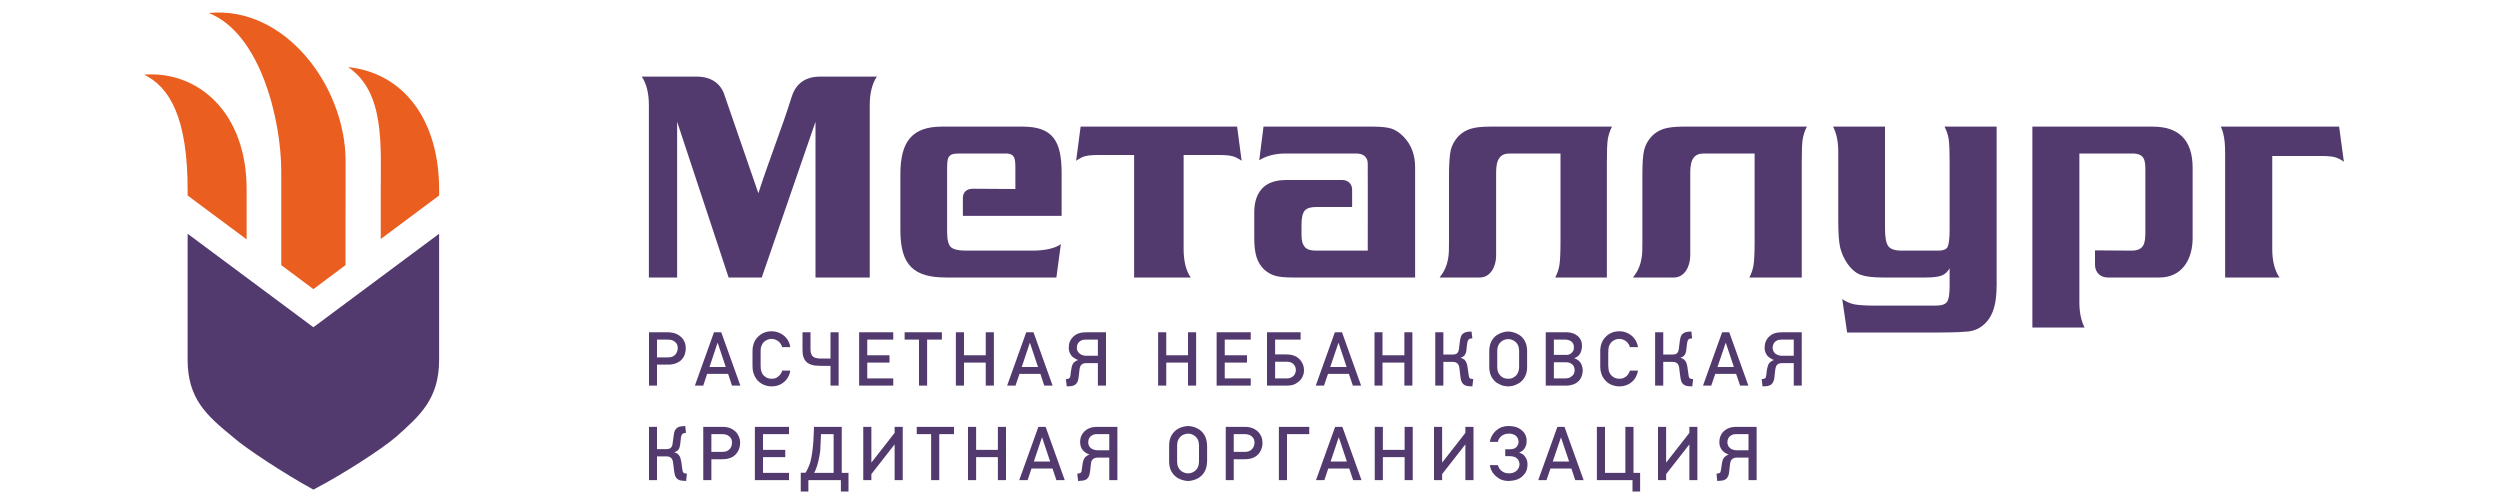 <?xml version="1.0" encoding="UTF-8"?>
<!DOCTYPE svg PUBLIC "-//W3C//DTD SVG 1.1//EN" "http://www.w3.org/Graphics/SVG/1.1/DTD/svg11.dtd">
<!-- Creator: CorelDRAW 2019 (64-Bit) -->
<svg xmlns="http://www.w3.org/2000/svg" xml:space="preserve" width="200px" height="40px" version="1.1" style="shape-rendering:geometricPrecision; text-rendering:geometricPrecision; image-rendering:optimizeQuality; fill-rule:evenodd; clip-rule:evenodd"
viewBox="0 0 200 40"
 xmlns:xlink="http://www.w3.org/1999/xlink"
 xmlns:xodm="http://www.corel.com/coreldraw/odm/2003">
 <defs>
  <style type="text/css">
   <![CDATA[
    .fil0 {fill:none}
    .fil2 {fill:#EA5E20}
    .fil1 {fill:#523A6E}
    .fil3 {fill:#523A6E;fill-rule:nonzero}
   ]]>
  </style>
 </defs>
 <g id="Слой_x0020_1">
  <rect class="fil0" x="-0.01" y="0.47" width="199" height="39"/>
  <path class="fil1" d="M25.07 39.17c2.3,-1.19 5.52,-3.27 6.61,-4.22 1.93,-1.71 3.45,-3.05 3.45,-6.17l0 -10.08 -10.06 7.48 -10.06 -7.48 0 10.08c0,3.12 1.51,4.45 3.61,6.17 1.04,0.93 4.24,3.01 6.45,4.22z"/>
  <path class="fil2" d="M30.46 19.12c0,-0.79 0,-3.18 0,-3.75 -0.01,-3.7 0.36,-7.99 -2.61,-10 4.48,0.47 7.32,4.28 7.28,9.92l0 0.35 -4.67 3.48zm-7.96 2.09l0 -7.54c-0.01,-4.07 -1.65,-10.99 -5.8,-12.63 6.09,-0.6 10.93,5.84 10.95,11.84 0,8.06 -0.02,0.69 -0.01,8.33l-2.57 1.92 -2.57 -1.92zm-10.97 -15.24c4.29,-0.32 8.23,3 8.2,9.25 0,5.68 0,-1.63 0,3.93l-4.72 -3.51c0,-4.53 0,0.17 0,-0.26 0.03,-6.06 -1.49,-8.43 -3.48,-9.41z"/>
  <path class="fil1" d="M60.67 15.46c0.79,-2.48 1.91,-5.28 2.68,-7.76 0.34,-1.06 1.15,-1.57 2.23,-1.57l4.57 0c-0.35,0.51 -0.57,1.27 -0.57,2.27l0 13.8 -4.05 0 -0.29 0 0 -12.46 -4.3 12.46 -2.65 0 -4.12 -12.46 0 12.46 -2.26 0 0 -13.8c0,-0.98 -0.21,-1.74 -0.57,-2.27 1.72,0 2.7,0 4.42,0 1.08,0 1.93,0.51 2.23,1.57l2.68 7.76z"/>
  <path class="fil1" d="M150.8 10.13l0 8.15c0,0.71 0.09,1.19 0.27,1.42 0.17,0.23 0.53,0.35 1.07,0.35l2.93 0c0.39,0 0.63,-0.1 0.73,-0.28 0.1,-0.19 0.17,-0.66 0.17,-1.41l0 -5.37c0,-0.87 -0.02,-1.47 -0.07,-1.82 -0.05,-0.35 -0.16,-0.7 -0.34,-1.04l4.17 0 0 12.07c0.02,1.52 -0.01,3.2 -1.38,4.03 -0.26,0.15 -0.56,0.25 -0.88,0.29 -0.33,0.03 -1.09,0.08 -2.28,0.08l-7.42 0 -0.39 -2.67c0.32,0.21 0.64,0.35 0.98,0.42 0.34,0.06 0.89,0.1 1.65,0.1l4.84 0c0.47,0 0.77,-0.1 0.91,-0.3 0.14,-0.19 0.21,-0.61 0.21,-1.25l0 -1.44c-0.16,0.29 -0.38,0.48 -0.65,0.59 -0.27,0.1 -0.69,0.15 -1.25,0.15l-3.44 0c-0.79,0 -1.38,-0.07 -1.79,-0.22 -0.8,-0.3 -1.41,-1.28 -1.63,-2.19 -0.1,-0.44 -0.15,-1.16 -0.15,-2.16l0 -5.22c0,-0.52 0.03,-1.38 -0.41,-2.28l4.15 0z"/>
  <path class="fil1" d="M90.73 22.2l0 -9.8 -2.82 0c-0.49,0 -0.85,0.03 -1.08,0.09 -0.24,0.06 -0.48,0.19 -0.74,0.37l0.36 -2.73 12.52 0 0.36 2.73c-0.26,-0.18 -0.51,-0.31 -0.75,-0.37 -0.23,-0.06 -0.59,-0.09 -1.08,-0.09l-2.81 0 0 7.53c0,1 0.21,1.76 0.57,2.27l-4.53 0z"/>
  <path class="fil1" d="M178.01 22.2l0 -9.89c0,-0.78 -0.04,-1.49 -0.34,-2.18l3.12 0 0 0 6.34 0 0.38 2.81c-0.26,-0.19 -0.51,-0.31 -0.74,-0.37 -0.24,-0.06 -0.6,-0.09 -1.09,-0.09l-3.9 0 0 7.45c0,1 0.22,1.76 0.58,2.27l-4.35 0z"/>
  <path class="fil1" d="M144.14 22.2l0 -9.21c0,-0.87 0.02,-1.48 0.07,-1.82 0.05,-0.34 0.16,-0.69 0.34,-1.04 -3.53,0 -6.39,0 -9.92,0 -0.65,0 -1.16,0.06 -1.54,0.18 -0.37,0.12 -0.69,0.32 -0.96,0.6 -0.3,0.33 -0.5,0.69 -0.6,1.1 -0.1,0.4 -0.14,1.09 -0.14,2.05l0 5.21c0,0.63 0,1 -0.06,1.35 -0.11,0.67 -0.32,1.1 -0.69,1.58 1.54,0 1.72,0 3.26,0 0.86,0.01 1.3,-0.87 1.32,-1.71l0 -6.7c0,-1.05 0.32,-1.51 1.08,-1.51l2.85 0 1.22 0 0 7.06c0,0.87 -0.03,1.48 -0.08,1.82 -0.05,0.34 -0.16,0.69 -0.34,1.04l4.19 0z"/>
  <path class="fil1" d="M84.93 17.27l-7.9 0c0,-0.47 0,-0.96 0,-1.43 0,-0.46 0.29,-0.73 0.77,-0.74l3.43 0.02 0 -1.58c0,-0.8 0,-1.26 -0.78,-1.26l-3.74 0c-0.9,0 -0.94,0.31 -0.94,1.29 0,1.79 0,3.23 0,4.98 0,0.62 0.1,1.02 0.29,1.21 0.2,0.19 0.61,0.29 1.24,0.29l5.4 0c1,-0.02 1.73,-0.2 2.17,-0.52l-0.36 2.67 -8.8 0c-2.56,0 -3.68,-0.92 -3.68,-3.78l0 -4.5c0,-2.66 0.99,-3.79 3.33,-3.79l6.45 0c2.42,0 3.12,1.15 3.12,3.72l0 3.42z"/>
  <path class="fil1" d="M101.08 10.13l8.7 0c0.69,0 1.21,0.05 1.54,0.16 0.33,0.11 0.66,0.33 0.98,0.66 0.62,0.65 0.91,1.47 0.91,2.43l0 8.82c-3.25,0 -6.5,0 -9.75,0 -0.62,0 -1.1,-0.04 -1.42,-0.13 -0.33,-0.09 -0.63,-0.26 -0.9,-0.5 -0.27,-0.26 -0.48,-0.58 -0.61,-0.98 -0.13,-0.41 -0.19,-0.91 -0.19,-1.51l0 -2.08c0,-0.85 0.22,-1.5 0.66,-1.95 0.44,-0.45 1.08,-0.65 1.92,-0.65 1.46,0 2.99,0 4.45,0 0.51,0 0.79,0.34 0.8,0.75l0 1.41 -2.89 0c-0.44,0 -0.75,0.1 -0.91,0.3 -0.17,0.21 -0.25,0.59 -0.25,1.14l0 0.73c0,0.54 0.08,0.8 0.25,1.01 0.16,0.21 0.47,0.31 0.91,0.31l4.14 0c0.01,-2.34 0,-4.61 0,-6.95 0,-0.52 -0.33,-0.82 -0.92,-0.82l-5.63 0c-0.83,0 -1.54,0.17 -2.13,0.54l0.34 -2.69z"/>
  <path class="fil1" d="M162.59 26.2l0 -16.07c3.21,0 6.41,0 9.62,0 2.09,0 3.2,1.06 3.2,3.3l0 5.63c0,1.66 -0.83,3.15 -2.67,3.14 -1.28,0 -2.84,0 -4.12,0 -0.56,0 -1.01,-0.38 -1.02,-1l0 -1.17 2.92 0.02c1.02,0 1.11,-0.61 1.11,-1.5l0 -4.92c0,-0.85 -0.08,-1.35 -1.06,-1.35l-4.22 0c0,3.69 0,7.86 0,11.55 0,0.5 -0.04,1.46 0.41,2.37l-4.17 0z"/>
  <path class="fil1" d="M128.55 22.2l0 -9.21c0,-0.87 0.02,-1.48 0.07,-1.82 0.05,-0.34 0.16,-0.69 0.34,-1.04 -3.53,0 -6.27,0 -9.8,0 -0.64,0 -1.16,0.06 -1.53,0.18 -0.38,0.12 -0.7,0.32 -0.97,0.6 -0.3,0.33 -0.5,0.69 -0.6,1.1 -0.09,0.4 -0.14,1.09 -0.14,2.05l0 5.21c0,0.63 0,1 -0.06,1.35 -0.11,0.67 -0.32,1.1 -0.69,1.58 1.54,0 1.66,0 3.2,0 0.86,0.01 1.31,-0.87 1.32,-1.71l0 -6.7c0,-1.05 0.32,-1.51 1.08,-1.51l2.85 0 1.22 0 0 7.06c0,0.87 -0.03,1.48 -0.08,1.82 -0.05,0.34 -0.16,0.69 -0.34,1.04l4.13 0z"/>
  <path class="fil3" d="M51.92 30.85l0.64 0 0 -1.68 0.85 0c0.12,0.01 0.25,0 0.39,-0.03 0.13,-0.02 0.26,-0.06 0.38,-0.12 0.13,-0.06 0.25,-0.14 0.35,-0.25 0.07,-0.08 0.13,-0.16 0.18,-0.25 0.05,-0.1 0.09,-0.2 0.11,-0.31 0.03,-0.11 0.04,-0.22 0.04,-0.34 0,-0.19 -0.03,-0.35 -0.09,-0.5 -0.06,-0.15 -0.14,-0.28 -0.25,-0.38 -0.11,-0.11 -0.24,-0.2 -0.37,-0.26 -0.13,-0.06 -0.26,-0.1 -0.39,-0.12 -0.13,-0.02 -0.25,-0.03 -0.36,-0.03l-1.48 0 0 4.27zm0.64 -3.68l0.85 0c0.06,0 0.13,0 0.2,0.01 0.06,0.01 0.13,0.02 0.19,0.05 0.07,0.03 0.13,0.06 0.2,0.12 0.08,0.06 0.14,0.14 0.17,0.22 0.03,0.09 0.05,0.18 0.05,0.28 0,0.1 -0.02,0.2 -0.06,0.29 -0.03,0.09 -0.08,0.17 -0.14,0.24 -0.07,0.06 -0.13,0.1 -0.2,0.14 -0.07,0.03 -0.15,0.05 -0.22,0.06 -0.07,0.01 -0.13,0.01 -0.19,0.01l-0.85 0 0 -1.42zm3.03 3.68l0.67 0 0.31 -0.94 1.68 0 0.31 0.94 0.67 0 -1.53 -4.27 -0.58 0 -1.53 4.27zm1.17 -1.49l0.64 -1.92 0.02 0 0.64 1.92 -1.3 0zm6.46 -1.59c-0.02,-0.14 -0.05,-0.27 -0.1,-0.38 -0.05,-0.11 -0.11,-0.21 -0.17,-0.29 -0.06,-0.08 -0.13,-0.15 -0.19,-0.21 -0.11,-0.09 -0.21,-0.17 -0.33,-0.22 -0.11,-0.06 -0.23,-0.1 -0.35,-0.13 -0.12,-0.02 -0.24,-0.04 -0.36,-0.04 -0.12,0 -0.24,0.02 -0.37,0.04 -0.12,0.03 -0.25,0.08 -0.37,0.14 -0.12,0.07 -0.23,0.15 -0.34,0.26 -0.1,0.1 -0.18,0.2 -0.24,0.31 -0.06,0.11 -0.1,0.21 -0.13,0.32 -0.03,0.11 -0.05,0.21 -0.06,0.31 -0.01,0.1 -0.01,0.19 -0.01,0.27l0 1.12c0,0.05 0,0.13 0.01,0.22 0.01,0.09 0.02,0.19 0.05,0.3 0.03,0.1 0.07,0.21 0.13,0.33 0.06,0.11 0.13,0.22 0.23,0.33 0.09,0.09 0.18,0.17 0.3,0.24 0.11,0.07 0.24,0.12 0.37,0.16 0.14,0.04 0.28,0.06 0.43,0.06 0.21,0 0.4,-0.03 0.58,-0.1 0.17,-0.06 0.32,-0.16 0.45,-0.27 0.07,-0.06 0.14,-0.14 0.2,-0.22 0.06,-0.09 0.12,-0.19 0.17,-0.3 0.05,-0.11 0.08,-0.23 0.1,-0.37l-0.65 0c-0.01,0.07 -0.04,0.14 -0.08,0.21 -0.04,0.07 -0.1,0.14 -0.17,0.21 -0.04,0.04 -0.09,0.08 -0.14,0.11 -0.06,0.04 -0.12,0.07 -0.2,0.09 -0.07,0.02 -0.16,0.03 -0.26,0.03 -0.13,0 -0.26,-0.03 -0.37,-0.08 -0.12,-0.06 -0.22,-0.14 -0.3,-0.23 -0.06,-0.08 -0.1,-0.16 -0.13,-0.25 -0.03,-0.09 -0.05,-0.17 -0.06,-0.26 -0.01,-0.08 -0.01,-0.16 -0.01,-0.24l0 -1.07c0,-0.09 0,-0.19 0.01,-0.28 0.01,-0.09 0.03,-0.17 0.07,-0.25 0.03,-0.09 0.08,-0.16 0.14,-0.24 0.08,-0.09 0.18,-0.16 0.29,-0.21 0.11,-0.05 0.24,-0.08 0.36,-0.08 0.1,0 0.18,0.02 0.26,0.04 0.08,0.03 0.15,0.06 0.21,0.1 0.06,0.03 0.12,0.08 0.16,0.13 0.05,0.05 0.1,0.11 0.13,0.17 0.04,0.06 0.07,0.14 0.09,0.22l0.65 0zm0.98 -1.19l0 1.35c0,0.08 0,0.18 0.01,0.27 0,0.1 0.02,0.2 0.05,0.3 0.02,0.1 0.07,0.2 0.12,0.29 0.06,0.09 0.14,0.18 0.24,0.25 0.08,0.05 0.16,0.1 0.26,0.13 0.09,0.03 0.19,0.05 0.29,0.07 0.1,0.01 0.21,0.02 0.31,0.02 0.1,0.01 0.19,0.01 0.29,0.01l0.67 0 0 1.58 0.65 0 0 -4.27 -0.65 0 0 2.1 -0.63 0c-0.08,0 -0.16,0 -0.26,0 -0.1,-0.01 -0.19,-0.02 -0.28,-0.04 -0.1,-0.03 -0.18,-0.07 -0.24,-0.12 -0.06,-0.06 -0.11,-0.13 -0.13,-0.21 -0.03,-0.07 -0.05,-0.14 -0.05,-0.22 0,-0.07 -0.01,-0.14 -0.01,-0.2l0 -1.31 -0.64 0zm4.53 0l0 4.27 2.73 0 0 -0.58 -2.08 0 0 -1.26 1.78 0 0 -0.59 -1.78 0 0 -1.25 2.08 0 0 -0.59 -2.73 0zm5.44 0.59l1.18 0 0 -0.59 -2.98 0 0 0.59 1.15 0 0 3.68 0.65 0 0 -3.68zm2.3 -0.59l0 4.27 0.65 0 0 -1.84 1.74 0 0 1.84 0.65 0 0 -4.27 -0.65 0 0 1.84 -1.74 0 0 -1.84 -0.65 0zm4.1 4.27l0.67 0 0.32 -0.94 1.67 0 0.31 0.94 0.67 0 -1.53 -4.27 -0.58 0 -1.53 4.27zm1.17 -1.49l0.64 -1.92 0.02 0 0.64 1.92 -1.3 0zm6.74 -2.78l-1.55 0c-0.11,0 -0.23,0.01 -0.35,0.02 -0.12,0.02 -0.25,0.05 -0.37,0.1 -0.12,0.05 -0.24,0.13 -0.36,0.24 -0.11,0.11 -0.2,0.24 -0.26,0.38 -0.06,0.14 -0.09,0.31 -0.09,0.5 0,0.11 0.02,0.22 0.05,0.33 0.04,0.1 0.09,0.21 0.17,0.31 0.06,0.07 0.14,0.14 0.23,0.19 0.09,0.07 0.19,0.11 0.31,0.15 -0.08,0.02 -0.15,0.06 -0.23,0.11 -0.07,0.04 -0.12,0.1 -0.17,0.15 -0.05,0.08 -0.09,0.17 -0.12,0.28 -0.02,0.1 -0.04,0.21 -0.06,0.34l-0.04 0.28c0,0.07 -0.01,0.12 -0.02,0.15 -0.01,0.04 -0.02,0.07 -0.03,0.09 -0.01,0.01 -0.01,0.02 -0.02,0.03 -0.03,0.04 -0.06,0.06 -0.1,0.07 -0.04,0.01 -0.08,0.02 -0.11,0.02l-0.09 0.01 0.07 0.58 0.23 -0.01c0.07,0 0.13,-0.01 0.2,-0.02 0.06,-0.02 0.13,-0.04 0.19,-0.07 0.06,-0.04 0.12,-0.08 0.17,-0.15 0.04,-0.05 0.07,-0.11 0.09,-0.17 0.02,-0.06 0.04,-0.13 0.05,-0.19 0.01,-0.07 0.02,-0.13 0.03,-0.19l0.06 -0.53c0,-0.05 0.01,-0.1 0.03,-0.16 0.01,-0.06 0.04,-0.12 0.07,-0.18 0.04,-0.05 0.09,-0.1 0.16,-0.14 0.06,-0.03 0.16,-0.05 0.27,-0.05l0.94 0 0 1.8 0.65 0 0 -4.27zm-0.65 0.59l0 1.29 -0.91 0c-0.06,0 -0.13,0 -0.19,-0.01 -0.06,-0.01 -0.12,-0.03 -0.17,-0.05 -0.05,-0.02 -0.09,-0.04 -0.13,-0.07 -0.04,-0.02 -0.08,-0.05 -0.11,-0.09 -0.06,-0.05 -0.1,-0.12 -0.13,-0.19 -0.03,-0.07 -0.04,-0.15 -0.04,-0.23 0,-0.09 0.01,-0.18 0.04,-0.25 0.03,-0.08 0.07,-0.15 0.14,-0.21 0.05,-0.06 0.11,-0.1 0.17,-0.12 0.06,-0.03 0.12,-0.05 0.18,-0.06 0.06,-0.01 0.13,-0.01 0.19,-0.01l0.96 0zm4.82 -0.59l0 4.27 0.65 0 0 -1.84 1.74 0 0 1.84 0.65 0 0 -4.27 -0.65 0 0 1.84 -1.74 0 0 -1.84 -0.65 0zm4.68 0l0 4.27 2.73 0 0 -0.58 -2.08 0 0 -1.26 1.78 0 0 -0.59 -1.78 0 0 -1.25 2.08 0 0 -0.59 -2.73 0zm4.03 0l0 4.27 1.59 0c0.09,0 0.19,-0.01 0.3,-0.02 0.11,-0.02 0.22,-0.05 0.34,-0.1 0.11,-0.06 0.22,-0.13 0.34,-0.23 0.1,-0.09 0.18,-0.19 0.24,-0.29 0.05,-0.11 0.09,-0.21 0.12,-0.31 0.02,-0.11 0.03,-0.2 0.03,-0.3 0,-0.13 -0.02,-0.25 -0.06,-0.37 -0.04,-0.11 -0.08,-0.22 -0.15,-0.31 -0.06,-0.1 -0.14,-0.18 -0.22,-0.25 -0.11,-0.1 -0.23,-0.17 -0.35,-0.21 -0.13,-0.05 -0.25,-0.08 -0.36,-0.09 -0.12,-0.01 -0.23,-0.02 -0.32,-0.02l-0.85 0 0 -1.18 2.04 0 0 -0.59 -2.69 0zm0.65 2.36l0.95 0c0.09,0 0.16,0.01 0.23,0.03 0.06,0.01 0.12,0.04 0.17,0.07 0.05,0.03 0.09,0.06 0.12,0.09 0.06,0.07 0.11,0.14 0.14,0.22 0.03,0.08 0.05,0.17 0.05,0.25 0,0.09 -0.02,0.17 -0.05,0.25 -0.03,0.09 -0.08,0.16 -0.14,0.22 -0.03,0.04 -0.07,0.07 -0.12,0.09 -0.05,0.04 -0.11,0.06 -0.17,0.08 -0.07,0.02 -0.14,0.03 -0.23,0.03l-0.95 0 0 -1.33zm3.25 1.91l0.66 0 0.32 -0.94 1.67 0 0.32 0.94 0.66 0 -1.53 -4.27 -0.57 0 -1.53 4.27zm1.16 -1.49l0.65 -1.92 0.02 0 0.64 1.92 -1.31 0zm3.54 -2.78l0 4.27 0.64 0 0 -1.84 1.75 0 0 1.84 0.64 0 0 -4.27 -0.64 0 0 1.84 -1.75 0 0 -1.84 -0.64 0zm4.86 0l0 4.27 0.65 0 0 -1.9 0.75 0c0.12,0 0.21,0.02 0.28,0.06 0.07,0.03 0.12,0.08 0.15,0.13 0.04,0.06 0.06,0.12 0.08,0.18 0.01,0.06 0.02,0.12 0.03,0.17l0.07 0.62c0.01,0.06 0.02,0.13 0.03,0.19 0.01,0.06 0.03,0.13 0.05,0.19 0.02,0.06 0.06,0.12 0.09,0.17 0.06,0.07 0.11,0.11 0.17,0.15 0.06,0.03 0.13,0.05 0.19,0.07 0.07,0.01 0.14,0.02 0.2,0.02l0.23 0.01 0.07 -0.58 -0.09 -0.01c-0.03,0 -0.07,-0.01 -0.11,-0.02 -0.04,-0.01 -0.07,-0.03 -0.1,-0.07 -0.01,-0.01 -0.02,-0.02 -0.02,-0.04 -0.01,-0.02 -0.02,-0.05 -0.03,-0.08 -0.01,-0.04 -0.02,-0.09 -0.02,-0.15l-0.07 -0.47c-0.01,-0.07 -0.02,-0.14 -0.03,-0.21 -0.01,-0.07 -0.03,-0.14 -0.06,-0.21 -0.02,-0.07 -0.05,-0.14 -0.09,-0.19 -0.02,-0.03 -0.05,-0.06 -0.08,-0.1 -0.04,-0.03 -0.08,-0.06 -0.13,-0.08 -0.05,-0.03 -0.11,-0.05 -0.17,-0.07l0 -0.02c0.03,-0.01 0.07,-0.02 0.11,-0.04 0.04,-0.02 0.08,-0.04 0.11,-0.07 0.04,-0.03 0.07,-0.06 0.1,-0.09 0.02,-0.03 0.04,-0.07 0.06,-0.12 0.02,-0.04 0.03,-0.09 0.05,-0.13 0.01,-0.05 0.02,-0.09 0.02,-0.13 0.01,-0.04 0.01,-0.06 0.01,-0.09l0.04 -0.36c0.01,-0.09 0.02,-0.17 0.04,-0.25 0.02,-0.07 0.05,-0.13 0.1,-0.18 0.04,-0.04 0.1,-0.07 0.19,-0.07l0.1 -0.01 -0.07 -0.55 -0.26 0.02c-0.13,0.01 -0.23,0.04 -0.31,0.08 -0.09,0.04 -0.15,0.1 -0.2,0.16 -0.04,0.07 -0.08,0.14 -0.1,0.22 -0.02,0.08 -0.04,0.16 -0.05,0.24 -0.01,0.08 -0.02,0.15 -0.03,0.23l-0.05 0.42c-0.01,0.05 -0.02,0.1 -0.03,0.15 -0.01,0.06 -0.04,0.11 -0.07,0.16 -0.03,0.05 -0.08,0.09 -0.14,0.12 -0.07,0.03 -0.15,0.04 -0.26,0.04l-0.75 0 0 -1.78 -0.65 0zm7.35 1.53c0,-0.07 0,-0.15 -0.01,-0.25 -0.01,-0.09 -0.03,-0.19 -0.06,-0.3 -0.03,-0.11 -0.08,-0.22 -0.14,-0.33 -0.06,-0.11 -0.15,-0.21 -0.25,-0.31 -0.08,-0.07 -0.18,-0.14 -0.3,-0.2 -0.11,-0.06 -0.24,-0.11 -0.36,-0.14 -0.14,-0.04 -0.27,-0.06 -0.39,-0.06 -0.13,0 -0.26,0.02 -0.4,0.06 -0.13,0.03 -0.25,0.08 -0.36,0.14 -0.12,0.06 -0.22,0.13 -0.3,0.2 -0.1,0.1 -0.18,0.2 -0.25,0.31 -0.06,0.11 -0.11,0.22 -0.14,0.33 -0.03,0.11 -0.05,0.21 -0.06,0.3 -0.01,0.1 -0.01,0.18 -0.01,0.25l0 1.21c0,0.07 0,0.16 0.01,0.25 0.01,0.1 0.03,0.2 0.06,0.31 0.03,0.1 0.08,0.21 0.14,0.32 0.07,0.11 0.15,0.21 0.25,0.31 0.08,0.08 0.18,0.14 0.3,0.2 0.11,0.07 0.23,0.11 0.36,0.15 0.14,0.03 0.27,0.05 0.4,0.05 0.12,0 0.25,-0.02 0.39,-0.05 0.12,-0.04 0.25,-0.08 0.36,-0.15 0.12,-0.06 0.22,-0.12 0.3,-0.2 0.1,-0.1 0.19,-0.2 0.25,-0.31 0.06,-0.11 0.11,-0.22 0.14,-0.32 0.03,-0.11 0.05,-0.21 0.06,-0.31 0.01,-0.09 0.01,-0.18 0.01,-0.25l0 -1.21zm-0.64 1.25c0,0.06 -0.01,0.14 -0.02,0.21 -0.01,0.08 -0.04,0.16 -0.07,0.24 -0.04,0.09 -0.09,0.16 -0.16,0.24 -0.06,0.05 -0.12,0.1 -0.19,0.14 -0.07,0.04 -0.14,0.07 -0.21,0.09 -0.08,0.01 -0.15,0.02 -0.22,0.02 -0.13,0 -0.24,-0.02 -0.35,-0.06 -0.1,-0.04 -0.19,-0.1 -0.26,-0.17 -0.07,-0.08 -0.13,-0.15 -0.17,-0.23 -0.04,-0.08 -0.06,-0.16 -0.08,-0.24 -0.01,-0.08 -0.02,-0.16 -0.02,-0.24l0 -1.28c0,-0.08 0.01,-0.16 0.02,-0.24 0.02,-0.08 0.04,-0.16 0.08,-0.24 0.04,-0.08 0.1,-0.16 0.17,-0.23 0.07,-0.07 0.16,-0.13 0.26,-0.17 0.11,-0.05 0.22,-0.07 0.35,-0.07 0.07,0 0.14,0.01 0.22,0.03 0.07,0.02 0.14,0.05 0.21,0.09 0.07,0.03 0.13,0.08 0.19,0.14 0.07,0.07 0.12,0.15 0.16,0.23 0.03,0.08 0.06,0.16 0.07,0.24 0.01,0.08 0.02,0.15 0.02,0.22l0 1.28zm2.13 -2.78l0 4.27 1.6 0c0.15,0 0.29,-0.01 0.4,-0.04 0.12,-0.03 0.22,-0.06 0.31,-0.1 0.08,-0.04 0.16,-0.09 0.21,-0.13 0.06,-0.05 0.1,-0.09 0.14,-0.12 0.06,-0.07 0.11,-0.15 0.16,-0.24 0.04,-0.09 0.08,-0.18 0.1,-0.28 0.02,-0.1 0.04,-0.2 0.04,-0.3 0,-0.07 -0.01,-0.14 -0.02,-0.22 -0.02,-0.07 -0.04,-0.15 -0.07,-0.22 -0.02,-0.08 -0.06,-0.14 -0.11,-0.21 -0.03,-0.04 -0.06,-0.08 -0.11,-0.12 -0.04,-0.04 -0.09,-0.08 -0.15,-0.11 -0.06,-0.04 -0.13,-0.07 -0.21,-0.09l0 -0.02c0.09,-0.03 0.16,-0.07 0.22,-0.11 0.06,-0.04 0.11,-0.09 0.15,-0.13 0.03,-0.04 0.06,-0.08 0.08,-0.11 0.04,-0.06 0.07,-0.13 0.09,-0.21 0.03,-0.07 0.04,-0.15 0.05,-0.22 0.02,-0.08 0.02,-0.15 0.02,-0.21 0,-0.13 -0.02,-0.24 -0.05,-0.34 -0.04,-0.1 -0.08,-0.19 -0.14,-0.27 -0.05,-0.08 -0.11,-0.14 -0.18,-0.19 -0.08,-0.06 -0.16,-0.11 -0.26,-0.16 -0.1,-0.04 -0.2,-0.07 -0.31,-0.09 -0.11,-0.02 -0.21,-0.03 -0.32,-0.03l-1.64 0zm0.65 0.59l0.93 0c0.09,0 0.17,0.01 0.25,0.04 0.08,0.02 0.16,0.06 0.22,0.11 0.08,0.07 0.13,0.14 0.16,0.21 0.03,0.08 0.05,0.17 0.04,0.25 0,0.09 -0.01,0.17 -0.03,0.24 -0.03,0.07 -0.07,0.13 -0.13,0.19 -0.07,0.07 -0.14,0.12 -0.22,0.15 -0.08,0.02 -0.16,0.04 -0.24,0.03l-0.98 0 0 -1.22zm0 1.81l0.97 0c0.03,0 0.07,0 0.12,0.01 0.06,0 0.11,0.02 0.17,0.04 0.06,0.02 0.12,0.05 0.18,0.1 0.04,0.02 0.07,0.06 0.11,0.11 0.03,0.04 0.06,0.1 0.08,0.16 0.02,0.07 0.03,0.14 0.03,0.23 0,0.09 -0.02,0.17 -0.05,0.24 -0.03,0.07 -0.07,0.13 -0.12,0.18 -0.03,0.03 -0.07,0.06 -0.12,0.09 -0.04,0.04 -0.1,0.07 -0.17,0.09 -0.07,0.02 -0.15,0.04 -0.25,0.04l-0.95 0 0 -1.29zm6.73 -1.21c-0.02,-0.14 -0.06,-0.27 -0.11,-0.38 -0.05,-0.11 -0.1,-0.21 -0.17,-0.29 -0.06,-0.08 -0.12,-0.15 -0.19,-0.21 -0.1,-0.09 -0.21,-0.17 -0.32,-0.22 -0.12,-0.06 -0.23,-0.1 -0.35,-0.13 -0.12,-0.02 -0.24,-0.04 -0.36,-0.04 -0.12,0 -0.25,0.02 -0.37,0.04 -0.13,0.03 -0.25,0.08 -0.37,0.14 -0.12,0.07 -0.24,0.15 -0.34,0.26 -0.1,0.1 -0.18,0.2 -0.24,0.31 -0.06,0.11 -0.1,0.21 -0.13,0.32 -0.03,0.11 -0.05,0.21 -0.06,0.31 -0.01,0.1 -0.02,0.19 -0.01,0.27l0 1.12c-0.01,0.05 0,0.13 0.01,0.22 0,0.09 0.02,0.19 0.05,0.3 0.02,0.1 0.07,0.21 0.12,0.33 0.06,0.11 0.14,0.22 0.24,0.33 0.08,0.09 0.18,0.17 0.29,0.24 0.12,0.07 0.24,0.12 0.38,0.16 0.14,0.04 0.28,0.06 0.43,0.06 0.21,0 0.4,-0.03 0.57,-0.1 0.18,-0.06 0.33,-0.16 0.46,-0.27 0.07,-0.06 0.13,-0.14 0.2,-0.22 0.06,-0.09 0.12,-0.19 0.16,-0.3 0.05,-0.11 0.09,-0.23 0.11,-0.37l-0.65 0c-0.02,0.07 -0.05,0.14 -0.09,0.21 -0.03,0.07 -0.09,0.14 -0.16,0.21 -0.04,0.04 -0.09,0.08 -0.15,0.11 -0.05,0.04 -0.12,0.07 -0.19,0.09 -0.08,0.02 -0.16,0.03 -0.26,0.03 -0.14,0 -0.26,-0.03 -0.38,-0.08 -0.12,-0.06 -0.21,-0.14 -0.29,-0.23 -0.06,-0.08 -0.11,-0.16 -0.14,-0.25 -0.03,-0.09 -0.05,-0.17 -0.05,-0.26 -0.01,-0.08 -0.02,-0.16 -0.02,-0.24l0 -1.07c0,-0.09 0.01,-0.19 0.02,-0.28 0.01,-0.09 0.03,-0.17 0.06,-0.25 0.04,-0.09 0.08,-0.16 0.15,-0.24 0.08,-0.09 0.17,-0.16 0.29,-0.21 0.11,-0.05 0.23,-0.08 0.36,-0.08 0.09,0 0.18,0.02 0.26,0.04 0.08,0.03 0.15,0.06 0.21,0.1 0.06,0.03 0.11,0.08 0.16,0.13 0.05,0.05 0.09,0.11 0.13,0.17 0.04,0.06 0.07,0.14 0.09,0.22l0.65 0zm1.37 -1.19l0 4.27 0.65 0 0 -1.9 0.75 0c0.12,0 0.21,0.02 0.28,0.06 0.07,0.03 0.12,0.08 0.15,0.13 0.04,0.06 0.06,0.12 0.07,0.18 0.02,0.06 0.03,0.12 0.03,0.17l0.08 0.62c0.01,0.06 0.02,0.13 0.03,0.19 0.01,0.06 0.03,0.13 0.05,0.19 0.02,0.06 0.05,0.12 0.09,0.17 0.05,0.07 0.11,0.11 0.17,0.15 0.06,0.03 0.13,0.05 0.19,0.07 0.07,0.01 0.13,0.02 0.2,0.02l0.23 0.01 0.07 -0.58 -0.09 -0.01c-0.03,0 -0.07,-0.01 -0.11,-0.02 -0.04,-0.01 -0.07,-0.03 -0.1,-0.07 -0.01,-0.01 -0.02,-0.02 -0.02,-0.04 -0.01,-0.02 -0.02,-0.05 -0.03,-0.08 -0.01,-0.04 -0.02,-0.09 -0.02,-0.15l-0.07 -0.47c-0.01,-0.07 -0.02,-0.14 -0.03,-0.21 -0.02,-0.07 -0.03,-0.14 -0.06,-0.21 -0.02,-0.07 -0.05,-0.14 -0.09,-0.19 -0.03,-0.03 -0.05,-0.06 -0.09,-0.1 -0.03,-0.03 -0.07,-0.06 -0.12,-0.08 -0.05,-0.03 -0.11,-0.05 -0.17,-0.07l0 -0.02c0.03,-0.01 0.07,-0.02 0.11,-0.04 0.04,-0.02 0.08,-0.04 0.11,-0.07 0.04,-0.03 0.07,-0.06 0.09,-0.09 0.03,-0.03 0.05,-0.07 0.07,-0.12 0.02,-0.04 0.03,-0.09 0.04,-0.13 0.02,-0.05 0.02,-0.09 0.03,-0.13 0.01,-0.04 0.01,-0.06 0.01,-0.09l0.04 -0.36c0.01,-0.09 0.02,-0.17 0.04,-0.25 0.02,-0.07 0.05,-0.13 0.09,-0.18 0.05,-0.04 0.11,-0.07 0.2,-0.07l0.09 -0.01 -0.06 -0.55 -0.27 0.02c-0.12,0.01 -0.22,0.04 -0.3,0.08 -0.09,0.04 -0.15,0.1 -0.2,0.16 -0.04,0.07 -0.08,0.14 -0.1,0.22 -0.02,0.08 -0.04,0.16 -0.05,0.24 -0.01,0.08 -0.02,0.15 -0.03,0.23l-0.05 0.42c-0.01,0.05 -0.02,0.1 -0.03,0.15 -0.01,0.06 -0.04,0.11 -0.07,0.16 -0.03,0.05 -0.08,0.09 -0.14,0.12 -0.07,0.03 -0.15,0.04 -0.26,0.04l-0.75 0 0 -1.78 -0.65 0zm3.83 4.27l0.66 0 0.32 -0.94 1.67 0 0.32 0.94 0.66 0 -1.53 -4.27 -0.57 0 -1.53 4.27zm1.16 -1.49l0.65 -1.92 0.02 0 0.64 1.92 -1.31 0zm6.74 -2.78l-1.55 0c-0.11,0 -0.22,0.01 -0.35,0.02 -0.12,0.02 -0.24,0.05 -0.37,0.1 -0.12,0.05 -0.24,0.13 -0.35,0.24 -0.12,0.11 -0.2,0.24 -0.26,0.38 -0.06,0.14 -0.09,0.31 -0.09,0.5 0,0.11 0.01,0.22 0.05,0.33 0.03,0.1 0.09,0.21 0.17,0.31 0.06,0.07 0.14,0.14 0.23,0.19 0.09,0.07 0.19,0.11 0.3,0.15 -0.08,0.02 -0.15,0.06 -0.22,0.11 -0.07,0.04 -0.13,0.1 -0.17,0.15 -0.06,0.08 -0.1,0.17 -0.12,0.28 -0.03,0.1 -0.05,0.21 -0.07,0.34l-0.03 0.28c-0.01,0.07 -0.02,0.12 -0.03,0.15 -0.01,0.04 -0.02,0.07 -0.02,0.09 -0.01,0.01 -0.02,0.02 -0.03,0.03 -0.02,0.04 -0.06,0.06 -0.1,0.07 -0.04,0.01 -0.08,0.02 -0.11,0.02l-0.08 0.01 0.06 0.58 0.23 -0.01c0.07,0 0.13,-0.01 0.2,-0.02 0.07,-0.02 0.13,-0.04 0.19,-0.07 0.07,-0.04 0.12,-0.08 0.17,-0.15 0.04,-0.05 0.07,-0.11 0.09,-0.17 0.03,-0.06 0.04,-0.13 0.06,-0.19 0.01,-0.07 0.02,-0.13 0.02,-0.19l0.06 -0.53c0.01,-0.05 0.02,-0.1 0.03,-0.16 0.02,-0.06 0.04,-0.12 0.07,-0.18 0.04,-0.05 0.09,-0.1 0.16,-0.14 0.07,-0.03 0.16,-0.05 0.27,-0.05l0.95 0 0 1.8 0.64 0 0 -4.27zm-0.64 0.59l0 1.29 -0.92 0c-0.06,0 -0.12,0 -0.18,-0.01 -0.06,-0.01 -0.12,-0.03 -0.18,-0.05 -0.04,-0.02 -0.09,-0.04 -0.13,-0.07 -0.04,-0.02 -0.08,-0.05 -0.11,-0.09 -0.06,-0.05 -0.1,-0.12 -0.12,-0.19 -0.03,-0.07 -0.05,-0.15 -0.05,-0.23 0,-0.09 0.02,-0.18 0.05,-0.25 0.02,-0.08 0.07,-0.15 0.13,-0.21 0.06,-0.06 0.11,-0.1 0.17,-0.12 0.06,-0.03 0.12,-0.05 0.19,-0.06 0.06,-0.01 0.12,-0.01 0.18,-0.01l0.97 0zm-91.58 6.98l0 4.26 0.64 0 0 -1.9 0.76 0c0.12,0 0.21,0.02 0.28,0.06 0.06,0.03 0.12,0.08 0.15,0.14 0.04,0.05 0.06,0.11 0.07,0.17 0.02,0.06 0.03,0.12 0.03,0.17l0.08 0.63c0.01,0.06 0.02,0.12 0.03,0.18 0.01,0.07 0.03,0.13 0.05,0.19 0.02,0.06 0.05,0.12 0.09,0.18 0.05,0.06 0.11,0.11 0.17,0.14 0.06,0.03 0.12,0.06 0.19,0.07 0.07,0.01 0.13,0.02 0.2,0.02l0.23 0.02 0.06 -0.59 -0.08 -0.01c-0.03,0 -0.07,-0.01 -0.11,-0.02 -0.04,-0.01 -0.07,-0.03 -0.1,-0.07 -0.01,-0.01 -0.02,-0.02 -0.03,-0.04 -0.01,-0.02 -0.01,-0.05 -0.02,-0.08 -0.01,-0.04 -0.02,-0.09 -0.03,-0.15l-0.06 -0.47c-0.01,-0.07 -0.02,-0.13 -0.04,-0.21 -0.01,-0.07 -0.03,-0.14 -0.05,-0.21 -0.02,-0.07 -0.06,-0.13 -0.1,-0.19 -0.02,-0.03 -0.04,-0.06 -0.08,-0.09 -0.03,-0.04 -0.07,-0.07 -0.12,-0.09 -0.05,-0.03 -0.11,-0.05 -0.17,-0.06l0 -0.02c0.03,-0.01 0.07,-0.03 0.11,-0.05 0.04,-0.02 0.07,-0.04 0.11,-0.07 0.04,-0.02 0.07,-0.05 0.09,-0.08 0.03,-0.04 0.05,-0.08 0.07,-0.12 0.02,-0.05 0.03,-0.09 0.04,-0.14 0.01,-0.04 0.02,-0.08 0.03,-0.12 0,-0.04 0.01,-0.07 0.01,-0.09l0.04 -0.36c0,-0.1 0.02,-0.18 0.04,-0.25 0.02,-0.08 0.05,-0.14 0.09,-0.18 0.05,-0.05 0.11,-0.07 0.19,-0.08l0.1 -0.01 -0.06 -0.55 -0.27 0.02c-0.12,0.01 -0.23,0.04 -0.31,0.08 -0.08,0.05 -0.14,0.1 -0.19,0.17 -0.05,0.06 -0.08,0.13 -0.1,0.21 -0.03,0.08 -0.04,0.16 -0.05,0.24 -0.01,0.08 -0.02,0.16 -0.03,0.23l-0.06 0.43c0,0.04 -0.01,0.09 -0.02,0.15 -0.02,0.05 -0.04,0.1 -0.07,0.15 -0.03,0.05 -0.08,0.09 -0.14,0.12 -0.07,0.03 -0.15,0.05 -0.26,0.05l-0.76 0 0 -1.78 -0.64 0zm4.34 4.26l0.65 0 0 -1.67 0.84 0c0.13,0 0.26,-0.01 0.39,-0.03 0.13,-0.02 0.26,-0.06 0.39,-0.12 0.13,-0.06 0.24,-0.15 0.35,-0.26 0.06,-0.07 0.12,-0.16 0.17,-0.25 0.05,-0.09 0.09,-0.2 0.12,-0.31 0.02,-0.11 0.04,-0.22 0.04,-0.34 0,-0.18 -0.03,-0.35 -0.1,-0.5 -0.06,-0.15 -0.14,-0.27 -0.24,-0.38 -0.12,-0.11 -0.24,-0.2 -0.37,-0.26 -0.13,-0.06 -0.26,-0.1 -0.39,-0.12 -0.13,-0.02 -0.25,-0.03 -0.36,-0.02l-1.49 0 0 4.26zm0.65 -3.68l0.85 0c0.06,0 0.13,0 0.19,0.01 0.07,0.01 0.13,0.03 0.2,0.05 0.06,0.03 0.13,0.07 0.19,0.12 0.08,0.07 0.14,0.14 0.17,0.22 0.04,0.09 0.05,0.18 0.05,0.28 0,0.11 -0.02,0.2 -0.05,0.3 -0.03,0.09 -0.08,0.16 -0.15,0.23 -0.06,0.06 -0.13,0.11 -0.2,0.14 -0.07,0.03 -0.14,0.05 -0.21,0.06 -0.07,0.01 -0.13,0.01 -0.19,0.01l-0.85 0 0 -1.42zm3.48 -0.58l0 4.26 2.73 0 0 -0.58 -2.08 0 0 -1.26 1.78 0 0 -0.58 -1.78 0 0 -1.26 2.08 0 0 -0.58 -2.73 0zm6.95 3.68l0 -3.68 -2.22 0 -0.03 0.74c0,0.13 -0.01,0.26 -0.02,0.41 -0.01,0.15 -0.02,0.3 -0.04,0.45 -0.01,0.15 -0.03,0.29 -0.05,0.43 -0.02,0.14 -0.04,0.26 -0.06,0.36 -0.03,0.17 -0.07,0.33 -0.11,0.48 -0.05,0.14 -0.1,0.28 -0.16,0.41 -0.06,0.14 -0.13,0.27 -0.21,0.39l-0.38 0 0 1.5 0.61 0 0 -0.91 2.6 0 0 0.91 0.61 0 0 -1.49 -0.54 0zm-1.66 -3.1l1.01 0 0 3.1 -1.56 0c0.03,-0.06 0.06,-0.12 0.09,-0.17 0.02,-0.06 0.05,-0.12 0.07,-0.18 0.04,-0.09 0.07,-0.19 0.1,-0.29 0.03,-0.1 0.06,-0.2 0.08,-0.3 0.04,-0.16 0.07,-0.31 0.09,-0.44 0.03,-0.14 0.04,-0.27 0.06,-0.4 0.01,-0.13 0.02,-0.27 0.02,-0.41 0.01,-0.14 0.02,-0.28 0.02,-0.45l0.02 -0.46zm3.38 -0.58l0 4.26 0.65 0 0 -0.48 1.86 -2.38 0 2.86 0.65 0 0 -4.26 -0.65 0 0 0.48 -1.86 2.38 0 -2.86 -0.65 0zm6.08 0.58l1.18 0 0 -0.58 -2.98 0 0 0.58 1.15 0 0 3.68 0.65 0 0 -3.68zm2.3 -0.58l0 4.26 0.65 0 0 -1.84 1.74 0 0 1.84 0.65 0 0 -4.26 -0.65 0 0 1.84 -1.74 0 0 -1.84 -0.65 0zm4.1 4.26l0.67 0 0.31 -0.93 1.68 0 0.31 0.93 0.67 0 -1.53 -4.26 -0.58 0 -1.53 4.26zm1.17 -1.49l0.64 -1.91 0.02 -0.01 0.64 1.92 -1.3 0z"/>
  <path class="fil3" d="M89.39 34.15l-1.56 0c-0.11,-0.01 -0.22,0 -0.34,0.02 -0.12,0.01 -0.25,0.04 -0.37,0.1 -0.13,0.05 -0.24,0.13 -0.36,0.23 -0.11,0.11 -0.2,0.24 -0.26,0.38 -0.06,0.15 -0.09,0.31 -0.09,0.5 0,0.11 0.02,0.22 0.05,0.33 0.03,0.11 0.09,0.21 0.17,0.31 0.06,0.07 0.14,0.14 0.23,0.2 0.09,0.06 0.19,0.11 0.31,0.14 -0.08,0.03 -0.16,0.06 -0.23,0.11 -0.07,0.05 -0.12,0.1 -0.17,0.16 -0.05,0.07 -0.09,0.16 -0.12,0.27 -0.03,0.1 -0.05,0.22 -0.06,0.34l-0.04 0.28c-0.01,0.07 -0.01,0.12 -0.02,0.16 -0.01,0.03 -0.02,0.06 -0.03,0.08 -0.01,0.02 -0.02,0.03 -0.02,0.03 -0.03,0.04 -0.06,0.06 -0.11,0.07 -0.04,0.01 -0.07,0.02 -0.1,0.02l-0.09 0.01 0.07 0.59 0.23 -0.02c0.06,0 0.13,-0.01 0.19,-0.02 0.07,-0.01 0.14,-0.04 0.2,-0.07 0.06,-0.03 0.12,-0.08 0.16,-0.14 0.05,-0.06 0.08,-0.11 0.1,-0.18 0.02,-0.06 0.04,-0.12 0.05,-0.19 0.01,-0.06 0.02,-0.12 0.03,-0.18l0.06 -0.53c0,-0.05 0.01,-0.11 0.02,-0.17 0.02,-0.06 0.04,-0.12 0.08,-0.18 0.03,-0.05 0.09,-0.1 0.16,-0.13 0.06,-0.04 0.15,-0.06 0.27,-0.06l0.94 0 0 1.8 0.65 0 0 -4.26zm-0.65 0.58l0 1.29 -0.91 0c-0.07,0 -0.13,0 -0.19,-0.01 -0.06,-0.01 -0.12,-0.03 -0.17,-0.05 -0.05,-0.02 -0.09,-0.04 -0.13,-0.06 -0.05,-0.03 -0.08,-0.06 -0.12,-0.1 -0.05,-0.05 -0.09,-0.11 -0.12,-0.18 -0.03,-0.07 -0.04,-0.15 -0.04,-0.24 0,-0.09 0.01,-0.17 0.04,-0.25 0.03,-0.08 0.07,-0.15 0.14,-0.21 0.05,-0.05 0.11,-0.09 0.17,-0.12 0.06,-0.03 0.12,-0.05 0.18,-0.06 0.06,0 0.13,-0.01 0.19,-0.01l0.96 0zm7.83 0.95c0,-0.07 -0.01,-0.16 -0.02,-0.25 -0.01,-0.1 -0.03,-0.2 -0.06,-0.31 -0.03,-0.11 -0.08,-0.22 -0.14,-0.32 -0.06,-0.11 -0.15,-0.22 -0.25,-0.31 -0.08,-0.08 -0.18,-0.15 -0.3,-0.21 -0.11,-0.06 -0.23,-0.11 -0.36,-0.14 -0.13,-0.04 -0.26,-0.05 -0.39,-0.06 -0.13,0.01 -0.26,0.02 -0.39,0.06 -0.13,0.03 -0.26,0.08 -0.37,0.14 -0.12,0.06 -0.22,0.13 -0.3,0.21 -0.1,0.09 -0.18,0.2 -0.25,0.31 -0.06,0.1 -0.11,0.21 -0.14,0.32 -0.03,0.11 -0.05,0.21 -0.06,0.31 -0.01,0.09 -0.01,0.18 -0.01,0.25l0 1.2c0,0.07 0,0.16 0.01,0.25 0.01,0.1 0.03,0.2 0.06,0.31 0.03,0.11 0.08,0.22 0.14,0.32 0.07,0.11 0.15,0.22 0.25,0.31 0.08,0.08 0.18,0.15 0.3,0.21 0.11,0.06 0.24,0.11 0.37,0.14 0.13,0.04 0.26,0.05 0.39,0.06 0.13,-0.01 0.26,-0.02 0.39,-0.06 0.13,-0.03 0.25,-0.08 0.36,-0.14 0.12,-0.06 0.22,-0.13 0.3,-0.21 0.1,-0.09 0.19,-0.2 0.25,-0.31 0.06,-0.1 0.11,-0.21 0.14,-0.32 0.03,-0.11 0.05,-0.21 0.06,-0.31 0.01,-0.09 0.02,-0.18 0.02,-0.25l0 -1.2zm-0.65 1.24c0,0.07 -0.01,0.14 -0.02,0.22 -0.01,0.08 -0.04,0.16 -0.07,0.24 -0.04,0.08 -0.09,0.16 -0.16,0.23 -0.06,0.06 -0.12,0.1 -0.19,0.14 -0.07,0.04 -0.14,0.07 -0.21,0.09 -0.08,0.02 -0.15,0.03 -0.22,0.03 -0.13,0 -0.24,-0.03 -0.34,-0.07 -0.11,-0.04 -0.19,-0.1 -0.27,-0.17 -0.07,-0.08 -0.13,-0.15 -0.17,-0.23 -0.04,-0.08 -0.06,-0.16 -0.08,-0.24 -0.01,-0.08 -0.02,-0.16 -0.02,-0.24l0 -1.28c0,-0.08 0.01,-0.16 0.02,-0.24 0.02,-0.08 0.04,-0.16 0.08,-0.24 0.04,-0.08 0.1,-0.15 0.17,-0.23 0.08,-0.07 0.16,-0.13 0.27,-0.17 0.1,-0.04 0.21,-0.06 0.34,-0.07 0.07,0 0.14,0.01 0.22,0.03 0.07,0.02 0.14,0.05 0.21,0.09 0.07,0.04 0.13,0.08 0.19,0.14 0.07,0.07 0.12,0.15 0.16,0.23 0.03,0.08 0.06,0.16 0.07,0.24 0.01,0.08 0.02,0.15 0.02,0.22l0 1.28zm2.14 1.49l0.64 0 0 -1.67 0.84 0c0.13,0 0.26,-0.01 0.4,-0.03 0.13,-0.02 0.26,-0.06 0.38,-0.12 0.13,-0.06 0.25,-0.15 0.35,-0.26 0.07,-0.07 0.12,-0.16 0.17,-0.25 0.05,-0.09 0.09,-0.2 0.12,-0.31 0.03,-0.11 0.04,-0.22 0.04,-0.34 0,-0.18 -0.03,-0.35 -0.09,-0.5 -0.07,-0.15 -0.15,-0.27 -0.25,-0.38 -0.11,-0.11 -0.24,-0.2 -0.37,-0.26 -0.13,-0.06 -0.26,-0.1 -0.39,-0.12 -0.13,-0.02 -0.25,-0.03 -0.36,-0.02l-1.48 0 0 4.26zm0.64 -3.68l0.85 0c0.06,0 0.13,0 0.19,0.01 0.07,0.01 0.14,0.03 0.2,0.05 0.07,0.03 0.13,0.07 0.2,0.12 0.08,0.07 0.13,0.14 0.17,0.22 0.03,0.09 0.05,0.18 0.05,0.28 0,0.11 -0.02,0.2 -0.06,0.3 -0.03,0.09 -0.08,0.16 -0.15,0.23 -0.06,0.06 -0.12,0.11 -0.2,0.14 -0.07,0.03 -0.14,0.05 -0.21,0.06 -0.07,0.01 -0.13,0.01 -0.19,0.01l-0.85 0 0 -1.42zm3.61 -0.58l0 4.26 0.65 0 0 -3.68 1.78 0 0 -0.58 -2.43 0zm2.97 4.26l0.67 0 0.31 -0.93 1.68 0 0.31 0.93 0.67 0 -1.53 -4.26 -0.58 0 -1.53 4.26zm1.17 -1.49l0.64 -1.91 0.02 -0.01 0.64 1.92 -1.3 0zm3.53 -2.77l0 4.26 0.65 0 0 -1.84 1.74 0 0 1.84 0.65 0 0 -4.26 -0.65 0 0 1.84 -1.74 0 0 -1.84 -0.65 0zm4.74 0l0 4.26 0.65 0 0 -0.48 1.86 -2.38 0 2.86 0.65 0 0 -4.26 -0.65 0 0 0.48 -1.86 2.38 0 -2.86 -0.65 0zm5.7 2.34l0.38 0c0.05,0 0.12,0.01 0.18,0.02 0.07,0.01 0.13,0.03 0.19,0.05 0.06,0.02 0.12,0.05 0.16,0.09 0.04,0.03 0.08,0.07 0.12,0.12 0.03,0.06 0.06,0.12 0.08,0.18 0.02,0.06 0.03,0.13 0.03,0.2 0,0.08 -0.02,0.16 -0.05,0.24 -0.03,0.08 -0.08,0.16 -0.15,0.23 -0.06,0.07 -0.15,0.13 -0.26,0.18 -0.1,0.04 -0.23,0.07 -0.38,0.07 -0.12,0 -0.23,-0.02 -0.33,-0.05 -0.11,-0.04 -0.2,-0.09 -0.29,-0.17 -0.05,-0.04 -0.1,-0.1 -0.15,-0.17 -0.05,-0.07 -0.09,-0.16 -0.12,-0.27l-0.65 0c0.02,0.08 0.04,0.16 0.07,0.26 0.03,0.09 0.07,0.18 0.13,0.28 0.06,0.1 0.14,0.2 0.23,0.29 0.08,0.08 0.18,0.15 0.28,0.22 0.1,0.07 0.22,0.12 0.35,0.16 0.13,0.04 0.28,0.05 0.44,0.06 0.23,-0.01 0.44,-0.04 0.63,-0.1 0.19,-0.06 0.35,-0.16 0.49,-0.28 0.07,-0.07 0.14,-0.15 0.21,-0.24 0.06,-0.09 0.1,-0.19 0.14,-0.31 0.03,-0.11 0.05,-0.24 0.05,-0.39 0,-0.12 -0.01,-0.23 -0.04,-0.33 -0.04,-0.1 -0.08,-0.19 -0.13,-0.26 -0.05,-0.07 -0.1,-0.14 -0.15,-0.18 -0.06,-0.05 -0.11,-0.08 -0.17,-0.11 -0.06,-0.03 -0.11,-0.05 -0.16,-0.06l0 -0.02c0.06,-0.03 0.13,-0.06 0.21,-0.11 0.07,-0.05 0.14,-0.13 0.21,-0.22 0.05,-0.08 0.09,-0.17 0.12,-0.27 0.03,-0.1 0.04,-0.23 0.04,-0.36 0,-0.12 -0.01,-0.22 -0.05,-0.32 -0.03,-0.09 -0.07,-0.18 -0.12,-0.26 -0.06,-0.08 -0.11,-0.14 -0.18,-0.2 -0.06,-0.06 -0.13,-0.11 -0.19,-0.15 -0.11,-0.07 -0.24,-0.13 -0.39,-0.17 -0.16,-0.04 -0.33,-0.05 -0.52,-0.06 -0.19,0 -0.37,0.03 -0.54,0.09 -0.17,0.06 -0.32,0.16 -0.47,0.29 -0.06,0.06 -0.13,0.13 -0.19,0.21 -0.07,0.09 -0.13,0.19 -0.18,0.3 -0.05,0.11 -0.09,0.24 -0.12,0.38l0.65 0c0.01,-0.04 0.02,-0.08 0.04,-0.13 0.02,-0.05 0.04,-0.1 0.08,-0.16 0.04,-0.05 0.08,-0.1 0.14,-0.16 0.09,-0.07 0.19,-0.13 0.29,-0.16 0.1,-0.03 0.21,-0.05 0.33,-0.05 0.1,0 0.2,0.01 0.3,0.04 0.1,0.03 0.19,0.07 0.27,0.15 0.06,0.05 0.11,0.11 0.13,0.16 0.03,0.06 0.05,0.11 0.06,0.16 0.01,0.06 0.02,0.1 0.01,0.15 0,0.04 0,0.09 -0.01,0.14 -0.02,0.05 -0.04,0.09 -0.06,0.14 -0.02,0.04 -0.05,0.08 -0.08,0.12 -0.05,0.05 -0.12,0.1 -0.21,0.14 -0.09,0.03 -0.19,0.05 -0.31,0.05l-0.39 0 0 0.55zm2.64 1.92l0.66 0 0.32 -0.93 1.67 0 0.31 0.93 0.67 0 -1.53 -4.26 -0.57 0 -1.53 4.26zm1.16 -1.49l0.65 -1.91 0.01 -0.01 0.65 1.92 -1.31 0zm3.53 1.49l2.85 0 0 0.91 0.61 0 0 -1.49 -0.53 0 0 -3.68 -0.65 0 0 3.68 -1.63 0 0 -3.68 -0.65 0 0 4.26zm4.89 -4.26l0 4.26 0.65 0 0 -0.48 1.86 -2.38 0 2.86 0.64 0 0 -4.26 -0.64 0 0 0.48 -1.86 2.38 0 -2.86 -0.65 0zm7.89 0l-1.56 0c-0.11,-0.01 -0.22,0 -0.35,0.02 -0.12,0.01 -0.24,0.04 -0.37,0.1 -0.12,0.05 -0.24,0.13 -0.35,0.23 -0.12,0.11 -0.2,0.24 -0.26,0.38 -0.06,0.15 -0.09,0.31 -0.09,0.5 0,0.11 0.01,0.22 0.05,0.33 0.03,0.11 0.09,0.21 0.17,0.31 0.06,0.07 0.14,0.14 0.23,0.2 0.08,0.06 0.19,0.11 0.3,0.14 -0.08,0.03 -0.15,0.06 -0.22,0.11 -0.07,0.05 -0.13,0.1 -0.17,0.16 -0.06,0.07 -0.1,0.16 -0.12,0.27 -0.03,0.1 -0.05,0.22 -0.06,0.34l-0.04 0.28c-0.01,0.07 -0.02,0.12 -0.03,0.16 -0.01,0.03 -0.02,0.06 -0.03,0.08 0,0.02 -0.01,0.03 -0.01,0.03 -0.03,0.04 -0.07,0.06 -0.11,0.07 -0.04,0.01 -0.07,0.02 -0.11,0.02l-0.08 0.01 0.06 0.59 0.24 -0.02c0.06,0 0.12,-0.01 0.19,-0.02 0.07,-0.01 0.13,-0.04 0.19,-0.07 0.07,-0.03 0.12,-0.08 0.17,-0.14 0.04,-0.06 0.07,-0.11 0.1,-0.18 0.02,-0.06 0.03,-0.12 0.05,-0.19 0.01,-0.06 0.02,-0.12 0.02,-0.18l0.06 -0.53c0.01,-0.05 0.02,-0.11 0.03,-0.17 0.02,-0.06 0.04,-0.12 0.08,-0.18 0.03,-0.05 0.08,-0.1 0.15,-0.13 0.07,-0.04 0.16,-0.06 0.27,-0.06l0.95 0 0 1.8 0.65 0 0 -4.26zm-0.65 0.58l0 1.29 -0.92 0c-0.06,0 -0.12,0 -0.18,-0.01 -0.06,-0.01 -0.12,-0.03 -0.18,-0.05 -0.04,-0.02 -0.09,-0.04 -0.13,-0.06 -0.04,-0.03 -0.08,-0.06 -0.11,-0.1 -0.06,-0.05 -0.1,-0.11 -0.12,-0.18 -0.03,-0.07 -0.05,-0.15 -0.05,-0.24 0,-0.09 0.02,-0.17 0.05,-0.25 0.02,-0.08 0.07,-0.15 0.13,-0.21 0.06,-0.05 0.12,-0.09 0.17,-0.12 0.06,-0.03 0.12,-0.05 0.19,-0.06 0.06,0 0.12,-0.01 0.19,-0.01l0.96 0z"/>
 </g>
</svg>
